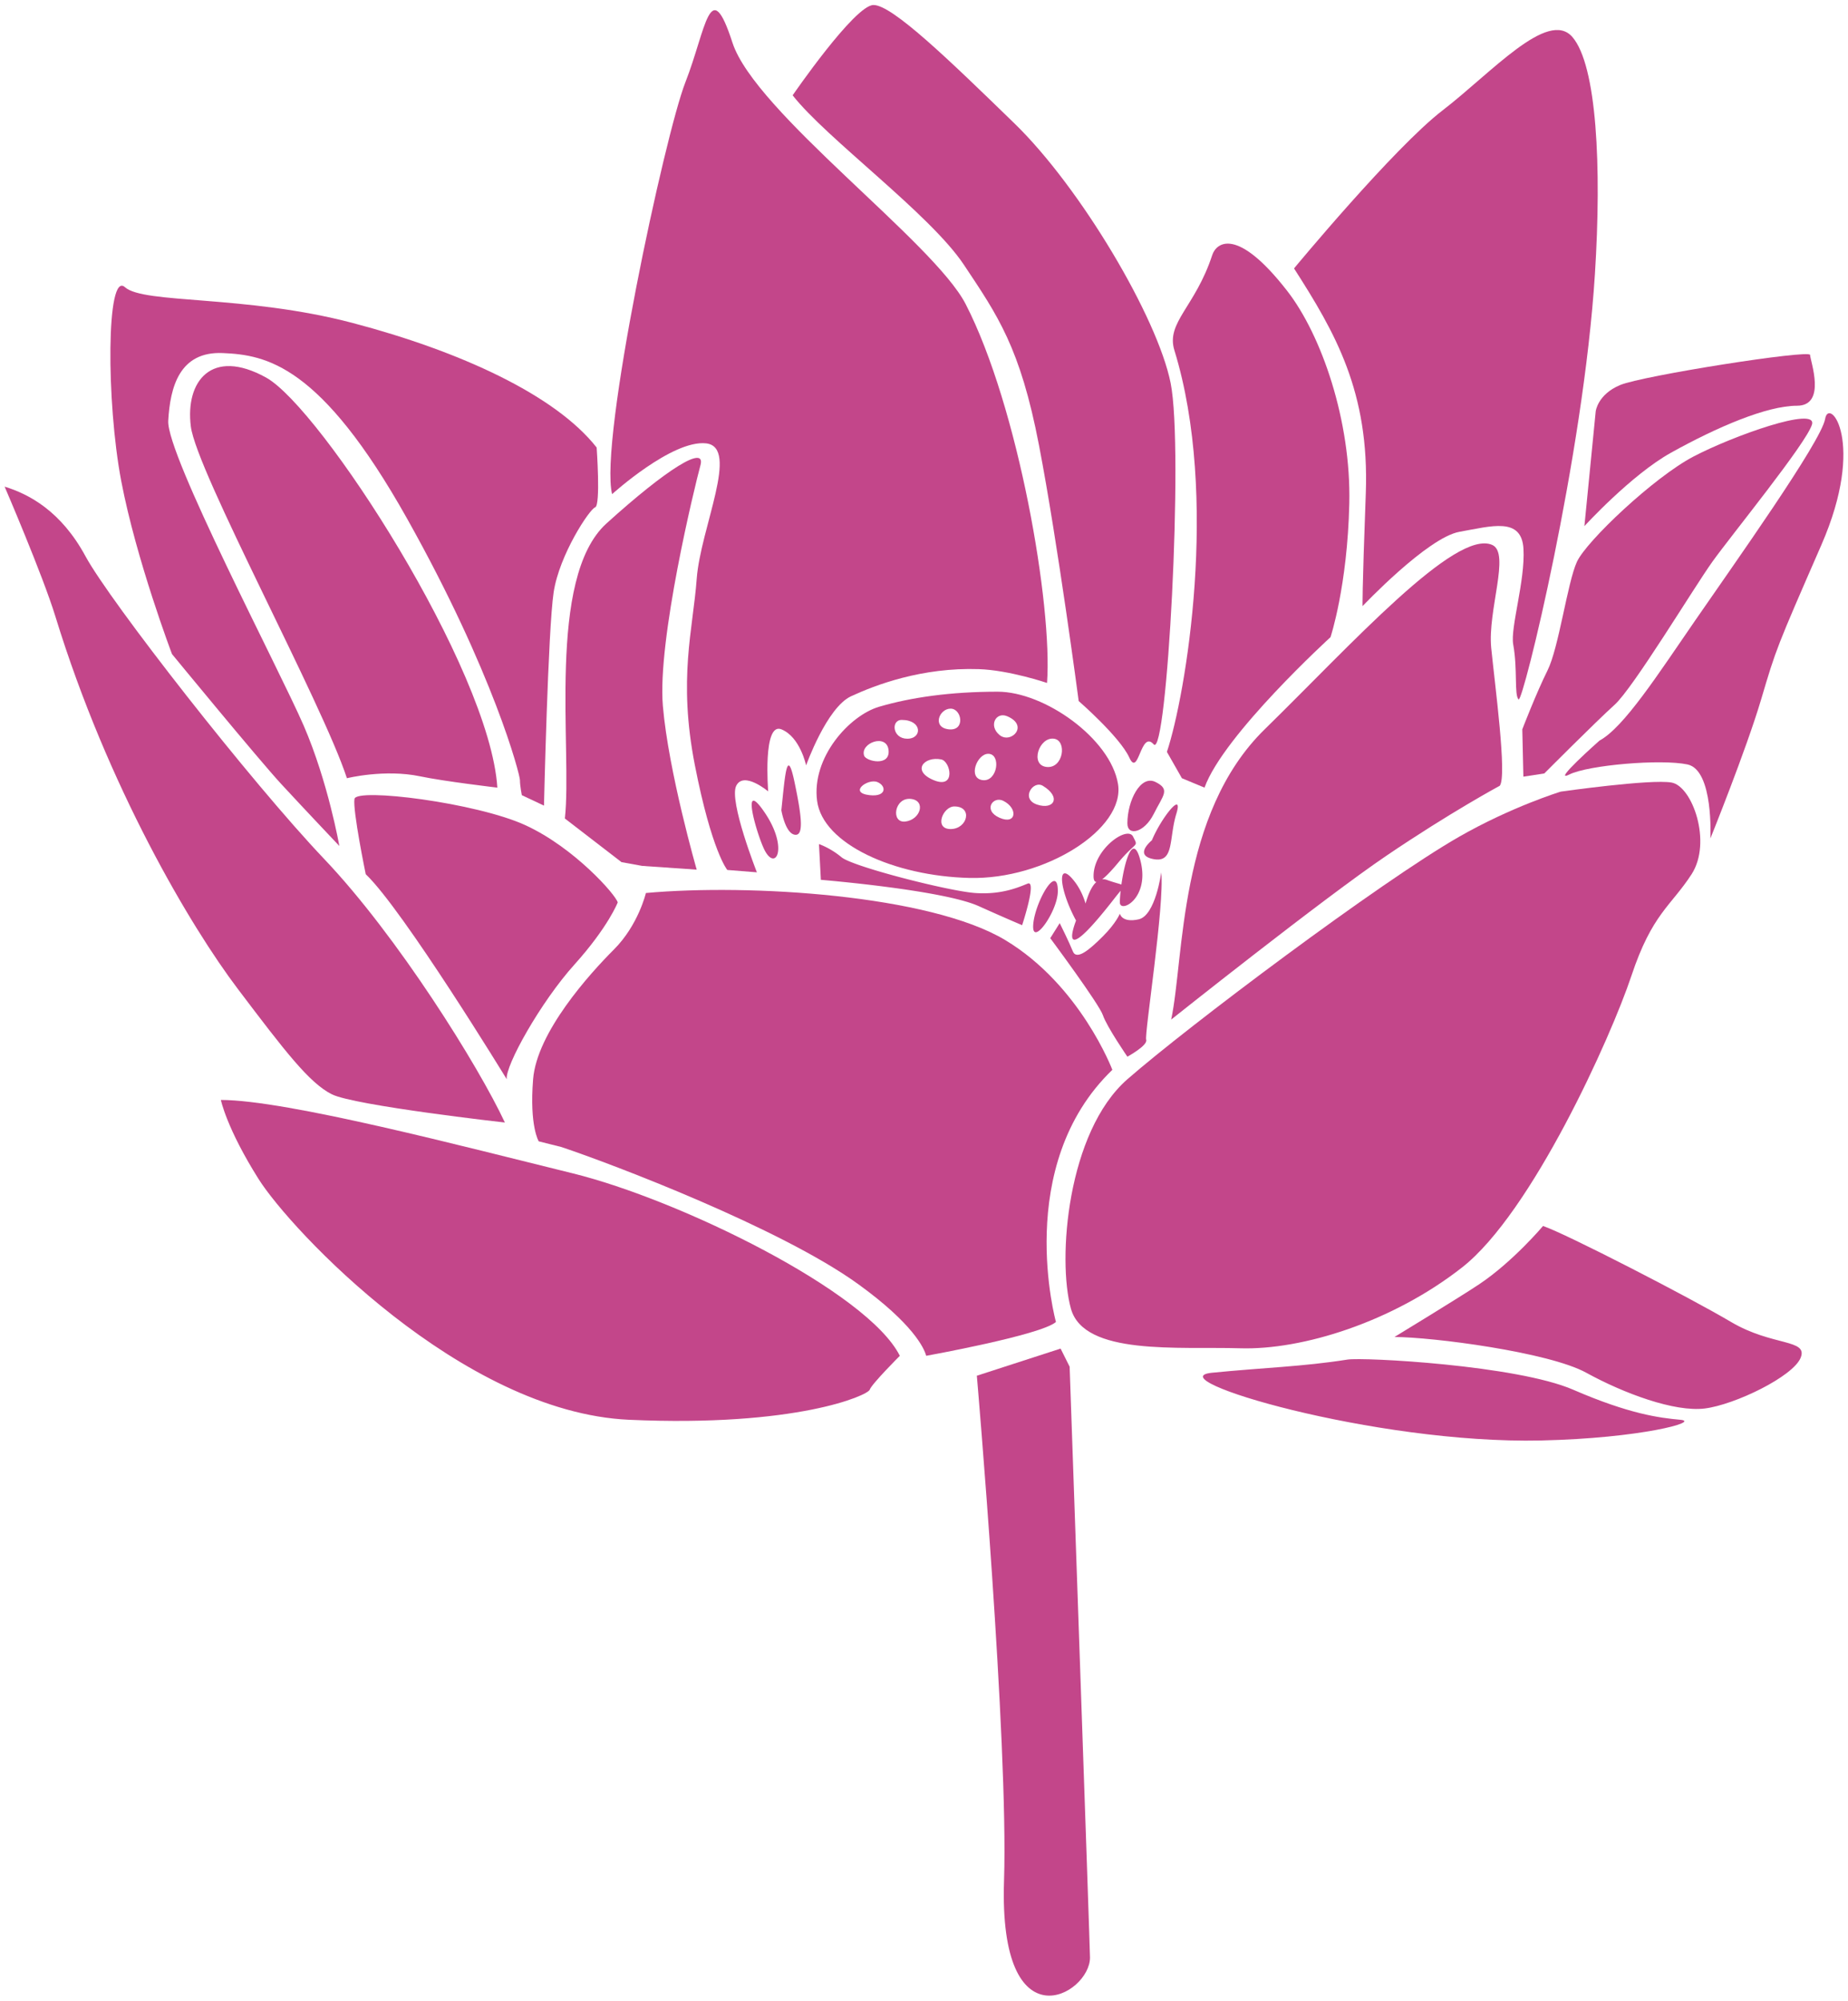 <svg version="1.1" id="_x39_" xmlns="http://www.w3.org/2000/svg" x="0" y="0" viewBox="0 0 739.232 800" xml:space="preserve"><style>.st0{fill:#c3468a}</style><path class="st0" d="M428.397 523.342c5.268 18.808 42.889 15.057 67.715 15.799 24.828.759 60.931-10.518 88.772-32.346 27.832-21.82 59.433-91.781 67.715-116.608 8.263-24.828 15.791-27.836 24.075-40.619 8.25-12.8.291-35.143-7.993-36.644-8.282-1.502-44.355 3.628-44.355 3.628s-19.649 6.008-40.748 18.099c-31.763 18.23-108.512 75.855-132.606 96.915-24.072 21.06-28.082 72.079-22.575 91.776zm200.884 32.359c-22.575-9.788-83.898-13.053-90.291-12.04-17.871 2.835-33.903 3.236-54.165 5.265-22.575 2.257 64.7 28.583 131.661 27.085 39.883-.894 63.948-7.53 55.674-8.281-8.293-.757-20.325-2.25-42.879-12.029zm63.173-27.077c-16.536-9.796-66.189-35.371-75.213-38.383 0 0-12.043 14.298-25.581 23.326-8.434 5.611-33.862 21.065-33.862 21.065 15.057 0 61.694 6.02 76.74 14.293 15.036 8.274 35.35 15.796 47.401 14.294 12.032-1.498 35.36-12.792 38.366-20.31 2.995-7.53-11.296-4.51-27.851-14.285zM229.04 469.173c-42.868-10.522-114.343-29.334-140.687-29.334 0 0 2.271 11.29 15.067 31.595 12.774 20.318 81.234 93.287 148.187 96.295 66.959 3.004 95.557-9.775 96.299-12.028.755-2.266 12.043-13.55 12.043-13.55-12.785-25.58-88.039-62.44-130.909-72.978z"/><path class="st0" d="M444.962 427.798s-12.796-33.848-42.878-51.904c-30.095-18.056-102.313-22.566-143.715-18.807 0 0-2.995 12.791-12.774 22.575-9.779 9.775-30.838 33.101-32.346 51.904-1.506 18.803 2.253 24.824 2.253 24.824l9.026 2.261c20.303 6.771 87.847 32.451 118.876 54.916 21.82 15.796 26.324 25.579 27.079 28.583 0 0 45.892-8.265 51.913-13.526 0 0-17.319-62.455 22.566-100.826zm-312.212 9.784c9.045 4.51 69.214 11.289 69.214 11.289-10.534-22.571-42.891-74.475-72.231-105.331-29.348-30.844-85.767-103.066-95.535-121.115-9.78-18.06-22.575-24.827-32.35-27.836 0 0 15.213 35.308 20.309 51.913 20.966 68.231 54.176 124.127 72.982 148.95 18.795 24.833 28.585 37.624 37.611 42.13zm69.956-6.016c-.742-5.265 13.539-30.853 27.098-45.888 13.541-15.048 17.299-24.824 17.299-24.824-.755-3.016-17.299-21.828-36.868-30.852-19.56-9.02-67.696-15.045-68.44-10.535-.772 4.522 4.503 30.101 4.503 30.101 15.037 14.29 56.408 81.998 56.408 81.998zm394.221-213.659c-14.706-6.518-56.418 39.88-91.034 73.728-34.607 33.848-32.135 91.244-37.402 116.068 0 0 60.72-48.36 86.3-65.662 25.581-17.314 45.139-27.831 45.139-27.831 2.995-3.767-1.92-40.054-3.417-55.111-1.497-15.035 7.721-37.952.414-41.192zM168.11 310.443c9.307 1.966 30.838 4.514 30.838 4.514-3.006-47.386-70.712-151.958-92.532-163.995-21.812-12.04-32.346 1.494-30.082 19.55 2.261 18.057 52.647 110.588 62.437 140.682 0 0 15.048-3.759 29.339-.751zm279.103 3.004c-3.006-18.052-29.329-36.856-48.145-36.856-18.806 0-34.597 2.262-47.393 6.016-11.95 3.519-27.087 20.309-24.826 37.62 2.261 17.302 30.856 30.101 60.931 30.84 30.093.755 62.437-19.555 59.433-37.62zm-66.951-30.081c4.504 0 6.02 9.02-.744 8.269-6.775-.747-3.831-8.269.744-8.269zm-32.356 34.604c-8.754-.975-.742-6.776 3.025-5.261 3.74 1.502 3.74 6.007-3.025 5.261zm-2.24-15.8c-1.689-5.041 9.005-9.024 9.769-2.257.755 6.767-9.035 4.522-9.769 2.257zm15.036-14.293c8.273 0 8.273 7.518 2.24 7.518-5.999-.001-6.632-7.518-2.24-7.518zm1.497 40.631c-6.009.747-4.464-9.872 2.272-9.032 6.012.751 3.74 8.273-2.272 9.032zm11.277-16.554c-9.005-3.759-3.767-9.636 3.025-8.281 3.77.762 6.012 12.031-3.025 8.281zm6.786 19.558c-6.786 0-3.078-9.037 1.488-9.037 7.528 0 5.286 9.037-1.488 9.037zm12.794-19.558c-6.029-.759-2.27-10.53 2.253-10.53 5.267-.001 3.759 11.285-2.253 10.53zm6.757 15.039c-6.757-3.004-2.595-8.813 1.516-6.767 6.021 3.008 5.246 9.776-1.516 6.767zm0-33.096c-4.504-3.759-1.378-9.353 3.014-7.522 9.037 3.763 1.498 11.285-3.014 7.522zm15.054 27.836c-6.765-2.257-1.618-9.851 2.261-7.522 7.521 4.51 4.505 9.778-2.261 7.522zm3.76-15.053c-6.763-.751-2.983-12.133 3.006-11.286 5.287.755 3.758 12.041-3.006 11.286zm43.622 6.029c-6.01-3.013-11.277 7.48-11.277 16.537 0 5.265 6.764 3.768 10.534-3.754 3.76-7.522 6.774-9.788.743-12.783z"/><path class="st0" d="M437.442 350.316c0 1.426.329 2.303 1.139 2.362-2.122 1.856-3.487 5.67-4.337 8.619-.898-2.979-2.305-6.092-4.329-8.72-7.193-9.357-6.53 2.514.521 15.521-2.672 7.058-4.212 16.306 15.289-8.754 1.114-1.439 1.934-2.409 2.546-3.168-.19 1.776-.306 3.409-.306 4.679 0 4.506 12.051-1.51 8.273-16.551-2.937-11.719-6.307-.194-7.659 9.404-.96-.388-2.854-.785-5.879-1.885a3.912 3.912 0 00-1.82-.199c1.491-1.134 3.548-3.223 6.332-6.565 7.518-9.041 8.271-6.033 6.031-10.534-2.271-4.523-15.801 5.023-15.801 15.791zm-131.669-10.527c4.522 9.028 9.79-.764 0-15.053-9.771-14.293-3.006 9.029 0 15.053zm6.784-15.8s1.508 9.024 5.257 9.775c3.77.747 3.014-6.771 0-21.056-3.005-14.293-3.749-3.016-5.257 11.281zm110.592 32.351c0-11.281-8.783 3.692-9.788 12.792-1.177 10.601 9.788-4.489 9.788-12.792zm37.613-20.31s-7.518 6.02.745 7.522c8.281 1.51 6.029-8.277 9.026-18.056 3.014-9.779-6.012 1.502-9.771 10.534zm-49.673 17.298c-3.74 1.506-10.513 4.51-21.047 3.759-10.524-.747-48.898-10.53-53.413-14.29-4.514-3.771-9.026-5.269-9.026-5.269l.755 14.293s48.728 4.012 63.181 10.534c10.706 4.822 17.327 7.602 17.327 7.602s6.001-18.135 2.223-16.629z"/><path class="st0" d="M450.972 422.542s8.281-4.518 7.518-6.776c-.753-2.248 7.408-53.955 6.031-66.948 0 0-2.272 17.293-9.037 18.799-6.774 1.515-7.518-2.257-7.518-2.257s-1.498 3.759-6.765 9.028c-5.276 5.274-10.532 9.788-12.041 6.025-1.508-3.763-5.257-11.281-5.257-11.281l-3.78 6.02s19.571 26.326 21.077 30.84c1.501 4.513 9.772 16.55 9.772 16.55zm-225.015-95.244l22.653 17.449 8.273 1.502 21.811 1.502s-11.277-39.113-13.53-65.447c-2.261-26.33 12.785-88.022 15.038-96.291 2.24-8.273-13.53 1.502-37.611 23.313-24.064 21.824-13.609 90.882-16.634 117.972z"/><path class="st0" d="M282.443 177.288c13.559 1.507-2.24 33.848-3.749 54.17-1.497 20.31-7.518 39.872-.745 74.475 6.775 34.607 12.986 41.943 12.986 41.943l11.832.941s-11.277-28.591-8.263-34.607c2.987-6.016 12.785 2.249 12.785 2.249s-2.261-27.841 5.268-24.824c7.518 3.016 9.899 14.428 9.899 14.428s8.243-23.153 18.013-27.663c9.779-4.518 28.314-11.58 51.071-10.83 12.241.405 27.29 5.522 27.29 5.522 2.261-30.839-11.45-110.491-32.546-151.481-12.825-24.887-84.261-76.732-93.295-104.568-9.026-27.836-10.544-5.261-18.805 15.808-8.263 21.061-34.607 143.685-29.33 164.746-.001.001 24.051-21.806 37.589-20.309zM68.805 261.551s34.616 42.125 43.642 51.904c9.026 9.779 23.299 24.832 23.299 24.832s-4.494-25.578-14.272-48.149c-9.79-22.566-54.94-108.331-54.177-121.873.764-13.542 4.523-27.836 21.812-27.085 17.308.751 39.127 4.506 73.734 66.202 34.607 61.688 45.142 102.311 45.142 104.572 0 2.257.753 6.016.753 6.016l8.866 4.177s1.607-70.214 3.858-85.271c2.272-15.036 14.355-33.262 16.605-34.004 2.261-.759.603-23.925.603-23.925-16.554-21.064-54.758-38.522-97.647-49.812-42.87-11.277-83.508-7.522-91.034-14.293-7.509-6.763-7.509 45.901-1.498 77.492 6.029 31.602 20.314 69.217 20.314 69.217z"/><path class="st0" d="M385.53 105.817c13.538 20.314 22.572 33.109 30.082 72.218 7.537 39.129 15.882 102.298 15.882 102.298s16.461 14.319 20.242 22.583c3.748 8.278 4.503-11.276 9.77-5.257 5.276 6.012 12.041-118.11 6.774-144.453-5.276-26.321-36.103-78.238-62.439-103.809C379.518 23.82 356.943 2 349.415 2c-7.518 0-32.344 36.113-32.344 36.113 13.538 17.302 54.918 47.395 68.459 67.704z"/><path class="st0" d="M466.782 300.664l6.001 10.53 9.045 3.763c7.531-21.06 50.398-60.169 50.398-60.169s6.763-20.327 7.518-53.423c.753-33.101-11.116-67.379-24.826-85.014-20.054-25.798-28.365-19.364-30.004-14.356-6.765 20.722-18.575 26.954-15.137 38.092 18.024 58.544 4.525 138.011-2.995 160.577z"/><path class="st0" d="M546.339 197.345c-1.519 40.619-1.286 45.027-1.286 45.027s25.992-27.473 38.777-29.721c12.785-2.262 24.826-6.029 25.581 6.771.753 12.787-5.318 31.586-4.101 38.286 1.818 9.956.331 20.166 2.15 21.98 1.679 1.675 25.922-97.117 30.536-170.107 2.734-43.028.753-83.503-9.026-94.793-9.79-11.277-32.354 14.306-51.913 29.346-19.56 15.04-59.424 63.194-59.424 63.194 16.473 25.688 30.212 49.39 28.706 90.017zm183.745-29.84c-1.509 9.032-36.877 58.688-51.913 80.504-15.046 21.811-28.597 42.88-38.355 48.141 0 0-19.571 17.306-12.042 13.542 7.52-3.763 36.708-6.261 47.251-4.007 10.534 2.253 9.157 29.591 9.157 29.591s14.302-35.362 20.324-55.672c6.02-20.314 6.02-20.314 24.07-61.688 18.054-41.379 3.005-59.431 1.508-50.411z"/><path class="st0" d="M684.934 224.687c7.52-10.53 37.613-47.399 39.884-54.916 2.251-7.526-31.612 4.506-47.403 12.787-15.799 8.273-42.878 33.852-46.637 42.129-3.78 8.269-7.227 34.392-11.75 43.416-4.504 9.028-10.083 23.533-10.083 23.533l.432 18.93 8.375-1.287s20.554-20.643 28.072-27.418c7.53-6.763 31.592-46.648 39.11-57.174z"/><path class="st0" d="M633.785 210.389s18.725-20.495 34.605-29.342c18.405-10.247 38.366-18.803 50.409-18.803 12.041 0 5.276-18.057 5.276-20.314 0-2.257-66.972 8.273-75.998 12.036-9.015 3.763-9.768 10.53-9.768 10.53l-4.524 45.893zM424.257 539.264l-33.502 10.847s12.676 146.655 10.876 201.875c-2.192 66.4 34.386 45.715 34.386 30.798 0-3.624-8.142-236.284-8.142-236.284l-3.618-7.236z"/></svg>